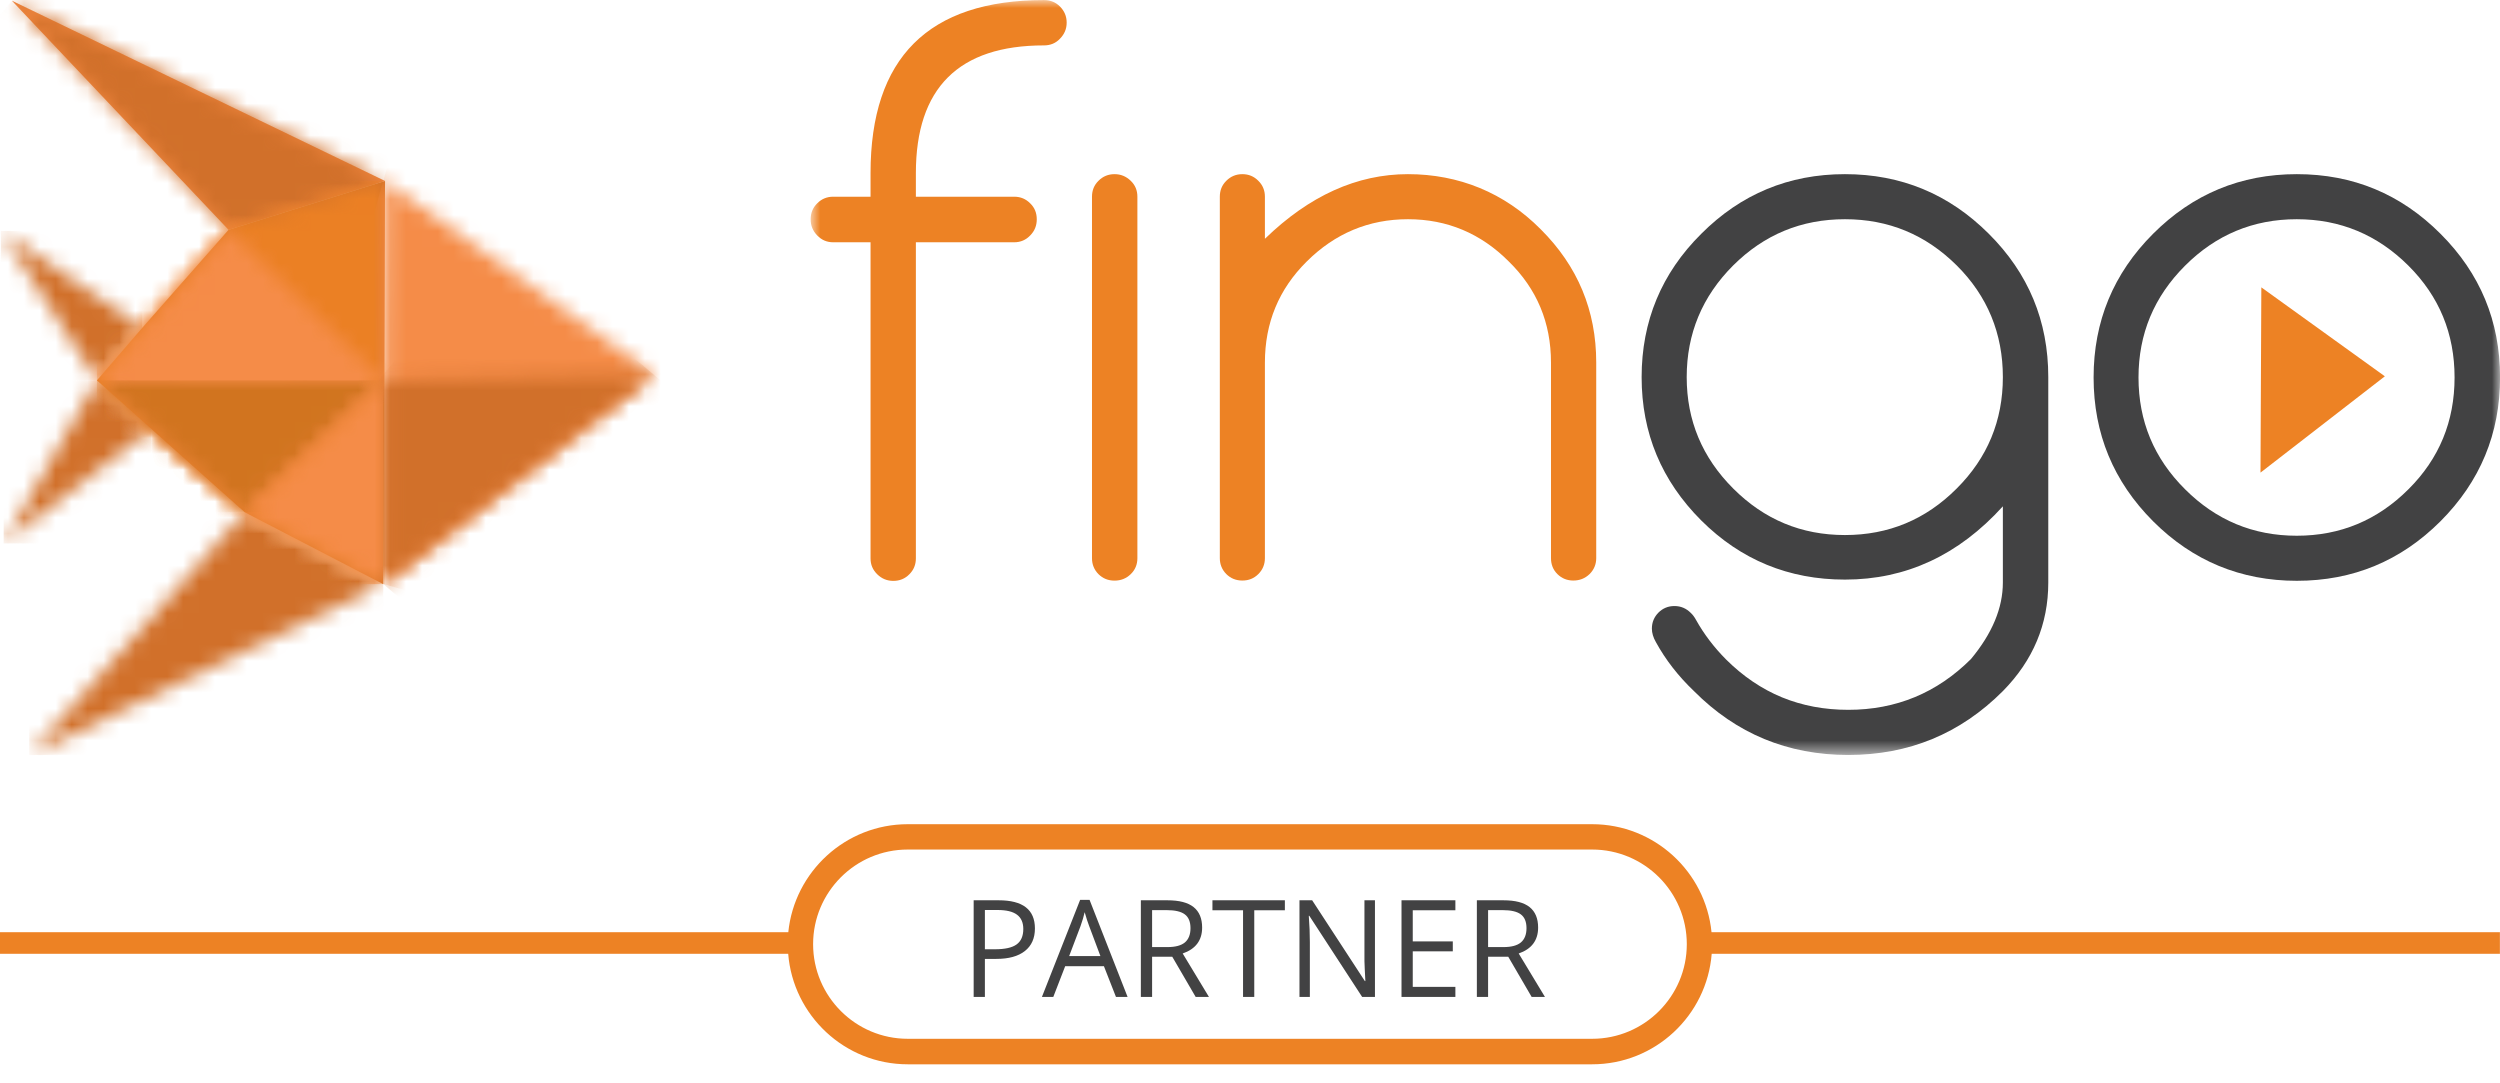 <svg width="157" height="68" viewBox="0 0 157 68" fill="none" xmlns="http://www.w3.org/2000/svg">
<mask id="mask0_342_98" style="mask-type:luminance" maskUnits="userSpaceOnUse" x="50" y="-1" width="107" height="49">
<path d="M156.999 -0.001H50.903V47.413H156.999V-0.001Z" fill="white"/>
</mask>
<g mask="url(#mask0_342_98)">
<path d="M65.566 0.005C65.965 0.005 66.295 0.138 66.566 0.409C66.843 0.691 66.987 1.021 66.987 1.42C66.987 1.819 66.843 2.149 66.566 2.431C66.3 2.713 65.965 2.851 65.566 2.851C60.203 2.851 57.517 5.527 57.517 10.874V12.353H63.693C64.092 12.353 64.428 12.496 64.699 12.773C64.976 13.039 65.109 13.374 65.109 13.773C65.109 14.172 64.976 14.502 64.699 14.784C64.428 15.071 64.087 15.215 63.693 15.215H57.517V35.065C57.517 35.459 57.384 35.788 57.107 36.065C56.836 36.342 56.495 36.48 56.102 36.48C55.708 36.48 55.373 36.342 55.091 36.065C54.809 35.788 54.67 35.464 54.67 35.065V15.215H52.324C51.925 15.215 51.595 15.071 51.319 14.784C51.047 14.502 50.909 14.172 50.909 13.773C50.909 13.374 51.047 13.039 51.319 12.773C51.59 12.496 51.925 12.353 52.324 12.353H54.67V10.874C54.67 3.628 58.304 0.005 65.566 0.005Z" fill="#ED8224"/>
<path d="M68.577 12.352C68.577 11.958 68.71 11.623 68.987 11.352C69.263 11.075 69.598 10.937 69.992 10.937C70.386 10.937 70.721 11.075 71.008 11.352C71.29 11.623 71.428 11.953 71.428 12.352V35.059C71.428 35.447 71.29 35.788 71.008 36.059C70.726 36.33 70.391 36.463 69.992 36.463C69.593 36.463 69.263 36.33 68.987 36.059C68.715 35.788 68.577 35.447 68.577 35.059V12.352Z" fill="#ED8224"/>
<path d="M76.605 12.352C76.605 11.958 76.738 11.623 77.015 11.352C77.291 11.075 77.627 10.937 78.02 10.937C78.414 10.937 78.749 11.075 79.021 11.352C79.297 11.623 79.436 11.953 79.436 12.352V14.996C82.229 12.288 85.224 10.937 88.416 10.937C91.608 10.937 94.476 12.097 96.758 14.4C99.083 16.715 100.243 19.502 100.243 22.769V35.053C100.243 35.442 100.099 35.782 99.823 36.054C99.541 36.325 99.2 36.458 98.806 36.458C98.413 36.458 98.083 36.325 97.806 36.054C97.53 35.782 97.402 35.442 97.402 35.053V22.769C97.402 20.258 96.513 18.146 94.758 16.427C92.997 14.656 90.879 13.767 88.421 13.767C85.963 13.767 83.835 14.656 82.058 16.427C80.308 18.162 79.436 20.279 79.436 22.769V35.053C79.436 35.442 79.297 35.782 79.021 36.054C78.749 36.325 78.419 36.458 78.02 36.458C77.621 36.458 77.291 36.325 77.015 36.054C76.743 35.782 76.605 35.442 76.605 35.053V12.347V12.352Z" fill="#ED8224"/>
<path d="M125.78 31.797C122.997 34.867 119.694 36.399 115.863 36.399C112.341 36.399 109.33 35.165 106.84 32.686C104.345 30.191 103.094 27.195 103.094 23.684C103.094 20.173 104.345 17.156 106.84 14.682C109.33 12.187 112.341 10.937 115.863 10.937C119.385 10.937 122.402 12.187 124.897 14.682C127.381 17.156 128.632 20.151 128.632 23.684V36.586C128.632 39.198 127.679 41.475 125.78 43.401C123.109 46.077 119.874 47.412 116.071 47.412C112.267 47.412 109.042 46.077 106.382 43.401C105.393 42.459 104.595 41.432 103.988 40.32C103.823 40.033 103.738 39.751 103.738 39.474C103.738 39.081 103.882 38.746 104.148 38.474C104.419 38.203 104.754 38.059 105.153 38.059C105.552 38.059 105.893 38.203 106.18 38.49C106.303 38.602 106.404 38.74 106.505 38.921C107.015 39.836 107.654 40.666 108.393 41.411C109.457 42.47 110.633 43.268 111.91 43.794C113.198 44.321 114.581 44.577 116.071 44.577C119.076 44.577 121.646 43.513 123.774 41.39C125.115 39.778 125.78 38.176 125.78 36.58V31.792V31.797ZM115.863 13.767C113.128 13.767 110.793 14.73 108.846 16.667C106.898 18.614 105.925 20.955 105.925 23.684C105.925 26.413 106.904 28.738 108.846 30.68C110.793 32.627 113.123 33.601 115.863 33.601C118.603 33.601 120.938 32.627 122.88 30.68C124.812 28.754 125.78 26.419 125.78 23.684C125.78 20.95 124.817 18.593 122.88 16.667C120.933 14.736 118.603 13.767 115.863 13.767Z" fill="#424243"/>
<path d="M157.004 23.705C157.004 27.227 155.754 30.239 153.264 32.734C150.774 35.224 147.763 36.474 144.241 36.474C140.719 36.474 137.703 35.224 135.213 32.734C132.723 30.239 131.478 27.227 131.478 23.705C131.478 20.183 132.723 17.172 135.213 14.682C137.708 12.187 140.714 10.937 144.241 10.937C147.769 10.937 150.774 12.187 153.264 14.682C155.754 17.167 157.004 20.178 157.004 23.705ZM144.236 13.767C141.501 13.767 139.16 14.746 137.219 16.688C135.271 18.635 134.298 20.971 134.298 23.705C134.298 26.44 135.266 28.781 137.219 30.723C139.166 32.67 141.501 33.644 144.236 33.644C146.97 33.644 149.306 32.67 151.253 30.723C153.185 28.802 154.147 26.461 154.147 23.705C154.147 20.95 153.185 18.614 151.253 16.688C149.306 14.746 146.97 13.767 144.236 13.767Z" fill="#424243"/>
<path d="M142.012 18.046L141.959 29.681L149.769 23.632L142.012 18.046Z" fill="#ED8224"/>
</g>
<path d="M14.354 14.434L24.18 11.364L0.745 0.043L14.354 14.434Z" fill="#F18740"/>
<mask id="mask1_342_98" style="mask-type:luminance" maskUnits="userSpaceOnUse" x="0" y="0" width="25" height="15">
<path d="M14.354 14.434L24.181 11.365L0.745 0.043L14.354 14.434Z" fill="white"/>
</mask>
<g mask="url(#mask1_342_98)">
<path d="M10.272 -11.467L-6.325 8.588L14.657 25.952L31.253 5.897L10.272 -11.467Z" fill="#D1702A"/>
</g>
<mask id="mask2_342_98" style="mask-type:luminance" maskUnits="userSpaceOnUse" x="0" y="14" width="9" height="10">
<path d="M0.052 14.502L6.086 23.887L8.943 20.578L0.052 14.502Z" fill="white"/>
</mask>
<g mask="url(#mask2_342_98)">
<path d="M8.937 14.502H0.052V23.882H8.937V14.502Z" fill="#D1702A"/>
</g>
<mask id="mask3_342_98" style="mask-type:luminance" maskUnits="userSpaceOnUse" x="0" y="23" width="10" height="12">
<path d="M0.229 34.123L9.486 26.914L6.087 23.887L0.229 34.123Z" fill="white"/>
</mask>
<g mask="url(#mask3_342_98)">
<path d="M9.486 23.887H0.229V34.128H9.486V23.887Z" fill="#D1702A"/>
</g>
<mask id="mask4_342_98" style="mask-type:luminance" maskUnits="userSpaceOnUse" x="1" y="32" width="24" height="16">
<path d="M1.835 47.413L24.063 36.682L15.37 32.17L1.835 47.413Z" fill="white"/>
</mask>
<g mask="url(#mask4_342_98)">
<path d="M24.069 32.17H1.835V47.418H24.069V32.17Z" fill="#D1702A"/>
</g>
<path d="M14.354 14.433L8.943 20.578L6.086 23.887L15.37 32.171L24.063 36.682L24.18 11.364L14.354 14.433Z" fill="url(#paint0_linear_342_98)"/>
<mask id="mask5_342_98" style="mask-type:luminance" maskUnits="userSpaceOnUse" x="6" y="11" width="19" height="26">
<path d="M14.354 14.433L8.943 20.577L6.086 23.887L15.37 32.17L24.063 36.682L24.18 11.363L14.354 14.433Z" fill="white"/>
</mask>
<g mask="url(#mask5_342_98)">
<path d="M24.18 11.363H6.086V36.682H24.18V11.363Z" fill="#EB8024"/>
</g>
<mask id="mask6_342_98" style="mask-type:luminance" maskUnits="userSpaceOnUse" x="24" y="11" width="18" height="26">
<path d="M24.062 36.682L41.05 23.52L24.18 11.363L24.062 36.682Z" fill="white"/>
</mask>
<g mask="url(#mask6_342_98)">
<path d="M25.308 6.942L17.471 34.826L39.805 41.098L47.642 13.215L25.308 6.942Z" fill="#F58C48"/>
</g>
<mask id="mask7_342_98" style="mask-type:luminance" maskUnits="userSpaceOnUse" x="24" y="23" width="18" height="14">
<path d="M24.062 23.888V36.684L41.05 23.521L24.062 23.888Z" fill="white"/>
</mask>
<g mask="url(#mask7_342_98)">
<path d="M33.991 45.051L47.536 28.989L31.118 15.151L17.578 31.207L33.991 45.051Z" fill="#D1702A"/>
</g>
<mask id="mask8_342_98" style="mask-type:luminance" maskUnits="userSpaceOnUse" x="6" y="14" width="19" height="19">
<path d="M6.086 23.888L15.37 32.171L24.063 23.888L14.354 14.434L6.086 23.888Z" fill="white"/>
</mask>
<g mask="url(#mask8_342_98)">
<path d="M-2.596 25.09L16.887 40.971L32.746 21.51L13.263 5.629L-2.596 25.09Z" fill="#F58C48"/>
</g>
<mask id="mask9_342_98" style="mask-type:luminance" maskUnits="userSpaceOnUse" x="6" y="23" width="19" height="10">
<path d="M14.699 24.02L6.086 23.887L15.37 32.17L24.063 23.887L14.699 24.02Z" fill="white"/>
</mask>
<g mask="url(#mask9_342_98)">
<path d="M24.063 23.887H6.086V32.17H24.063V23.887Z" fill="#D1741F"/>
</g>
<mask id="mask10_342_98" style="mask-type:luminance" maskUnits="userSpaceOnUse" x="15" y="23" width="10" height="14">
<path d="M15.37 32.17L24.063 36.682V23.887L15.37 32.17Z" fill="white"/>
</mask>
<g mask="url(#mask10_342_98)">
<path d="M24.063 23.887H15.37V36.682H24.063V23.887Z" fill="#F58C48"/>
</g>
<path d="M64.993 58.306C64.993 58.92 64.783 59.394 64.362 59.725C63.944 60.055 63.345 60.219 62.565 60.219H61.851V62.606H61.146V56.538H62.719C64.235 56.538 64.993 57.127 64.993 58.306ZM61.851 59.614H62.486C63.112 59.614 63.564 59.513 63.843 59.31C64.123 59.108 64.263 58.785 64.263 58.339C64.263 57.938 64.131 57.639 63.868 57.443C63.605 57.246 63.196 57.148 62.64 57.148H61.851V59.614ZM70.082 62.606L69.326 60.676H66.894L66.147 62.606H65.433L67.832 56.513H68.425L70.812 62.606H70.082ZM69.106 60.041L68.401 58.161C68.309 57.923 68.215 57.631 68.118 57.285C68.058 57.551 67.97 57.843 67.857 58.161L67.143 60.041H69.106ZM72.352 60.083V62.606H71.646V56.538H73.311C74.055 56.538 74.604 56.681 74.958 56.965C75.315 57.251 75.494 57.679 75.494 58.252C75.494 59.054 75.087 59.597 74.273 59.879L75.921 62.606H75.087L73.618 60.083H72.352ZM72.352 59.477H73.319C73.817 59.477 74.182 59.378 74.415 59.182C74.647 58.983 74.763 58.685 74.763 58.289C74.763 57.888 74.644 57.599 74.406 57.422C74.171 57.245 73.792 57.156 73.269 57.156H72.352V59.477ZM78.768 62.606H78.063V57.165H76.141V56.538H80.69V57.165H78.768V62.606ZM86.347 62.606H85.542L82.225 57.513H82.192C82.237 58.111 82.259 58.659 82.259 59.157V62.606H81.607V56.538H82.404L85.712 61.61H85.745C85.74 61.535 85.727 61.296 85.708 60.892C85.688 60.485 85.681 60.194 85.687 60.02V56.538H86.347V62.606ZM91.398 62.606H88.015V56.538H91.398V57.165H88.721V59.12H91.236V59.742H88.721V61.975H91.398V62.606ZM93.452 60.083V62.606H92.747V56.538H94.411C95.155 56.538 95.705 56.681 96.059 56.965C96.416 57.251 96.594 57.679 96.594 58.252C96.594 59.054 96.187 59.597 95.374 59.879L97.022 62.606H96.187L94.718 60.083H93.452ZM93.452 59.477H94.419C94.917 59.477 95.283 59.378 95.515 59.182C95.748 58.983 95.864 58.685 95.864 58.289C95.864 57.888 95.745 57.599 95.507 57.422C95.272 57.245 94.892 57.156 94.37 57.156H93.452V59.477Z" fill="#424243"/>
<path d="M156.994 58.544H107.484C107.107 54.739 103.888 51.76 99.988 51.76H57.006C53.106 51.76 49.888 54.739 49.505 58.544H0V59.9H49.499C49.808 63.773 53.053 66.838 57.006 66.838H99.988C103.941 66.838 107.186 63.779 107.495 59.9H156.994V58.544ZM99.988 65.236H57.006C53.729 65.236 51.063 62.571 51.063 59.294C51.063 56.016 53.729 53.351 57.006 53.351H99.988C103.265 53.351 105.931 56.016 105.931 59.294C105.931 62.571 103.265 65.236 99.988 65.236Z" fill="#ED8224"/>
<defs>
<linearGradient id="paint0_linear_342_98" x1="6.086" y1="24.02" x2="24.18" y2="24.02" gradientUnits="userSpaceOnUse">
<stop stop-color="#EB8024"/>
<stop offset="1" stop-color="#D37228"/>
</linearGradient>
</defs>
</svg>
